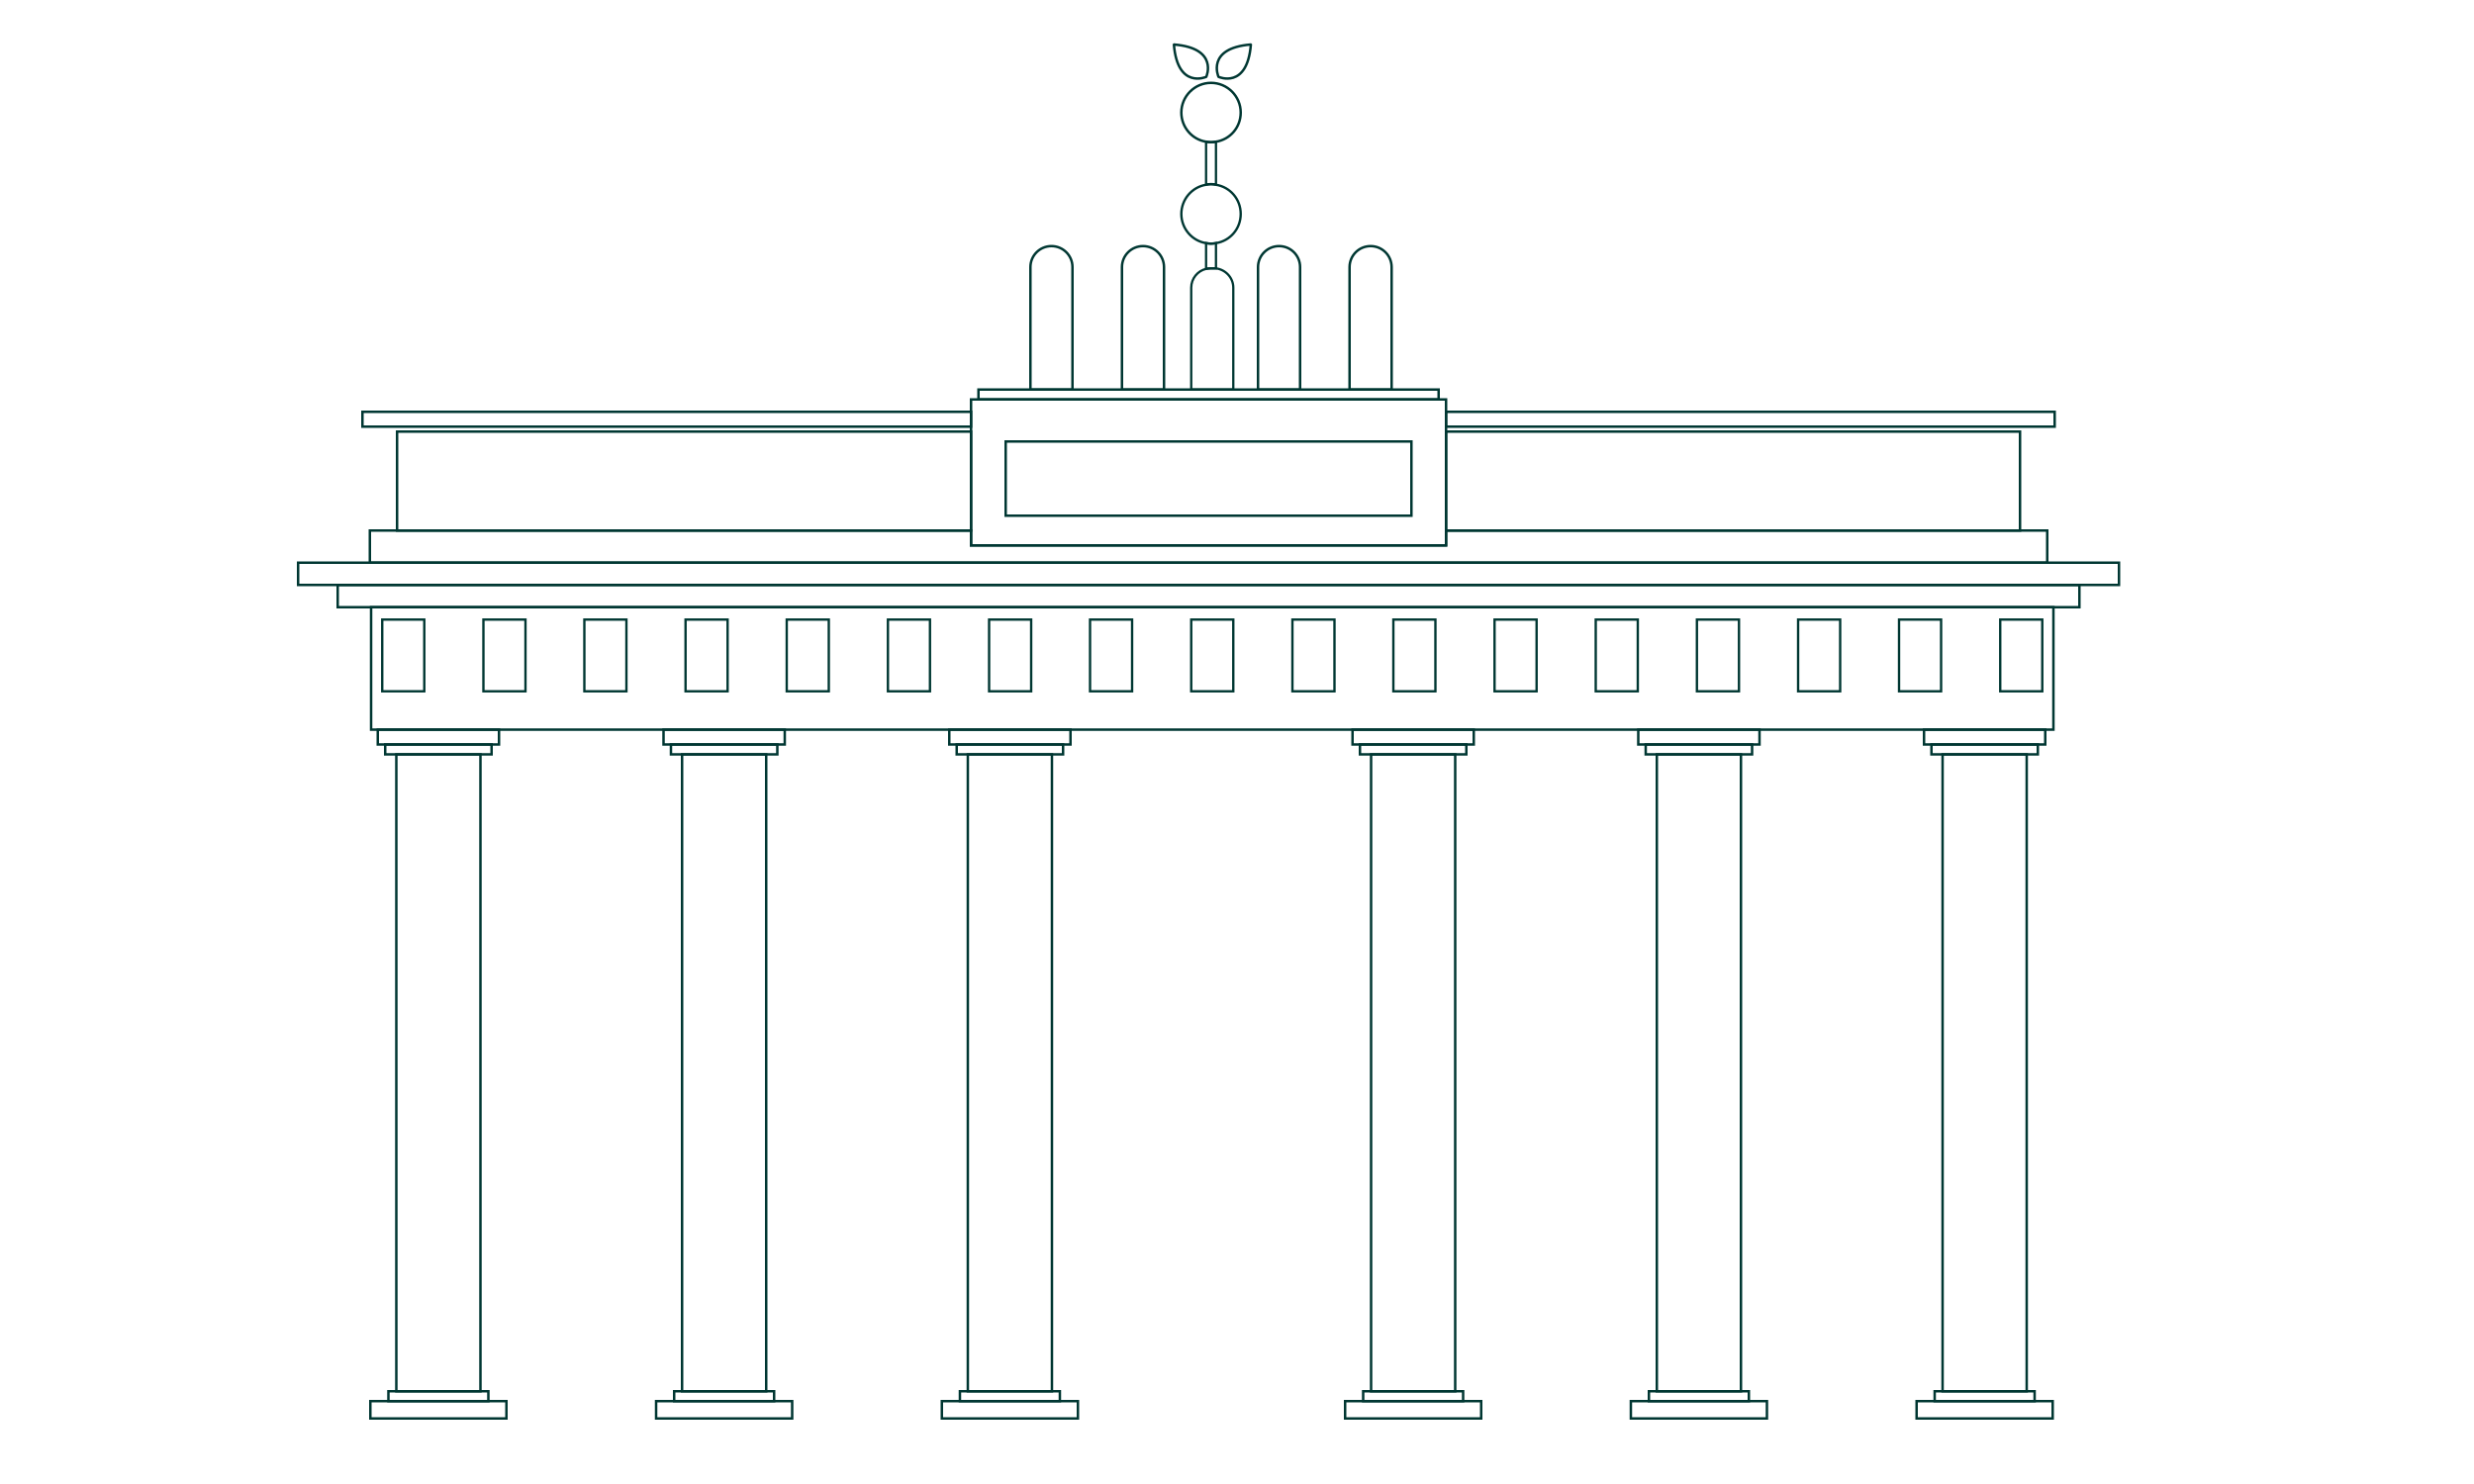<?xml version="1.0" encoding="utf-8"?>
<!-- Generator: Adobe Illustrator 28.3.0, SVG Export Plug-In . SVG Version: 6.00 Build 0)  -->
<svg version="1.1" xmlns="http://www.w3.org/2000/svg" xmlns:xlink="http://www.w3.org/1999/xlink" x="0px" y="0px"
	 viewBox="0 0 1000 600" style="enable-background:new 0 0 1000 600;" xml:space="preserve">
<style type="text/css">
	.st0{opacity:0.1;}
	.st1{fill:none;stroke:#000000;stroke-miterlimit:10;}
	.st2{fill:none;stroke:#003732;stroke-width:0.75;stroke-miterlimit:10;}
	.st3{fill:none;stroke:#003732;}
	.st4{fill:none;stroke:#003732;stroke-width:0.75;}
	.st5{fill:#003732;}
	.st6{fill-rule:evenodd;clip-rule:evenodd;fill:#003732;}
	.st7{fill:#B2C3C1;}
	.st8{clip-path:url(#SVGID_00000170959785736233052970000004055199312941645453_);fill:#B2C3C1;}
	.st9{clip-path:url(#SVGID_00000081626819262658530150000008152115999246890656_);fill:#B2C3C1;}
	.st10{clip-path:url(#SVGID_00000131346692681772329240000008988246299408759474_);fill:#B2C3C1;}
	.st11{clip-path:url(#SVGID_00000142888769238029378220000017783125622188515207_);}
	.st12{clip-path:url(#SVGID_00000042739100505111111330000003956245374010321580_);}
	.st13{clip-path:url(#SVGID_00000048479417202216973470000013249589423555822783_);}
	.st14{fill:none;stroke:#B2C3C1;stroke-width:0.75;stroke-miterlimit:10;}
	.st15{fill-rule:evenodd;clip-rule:evenodd;fill:none;stroke:#B2C3C1;stroke-width:0.707;stroke-miterlimit:10;}
	.st16{fill-rule:evenodd;clip-rule:evenodd;fill:none;stroke:#B2C3C1;stroke-width:0.75;stroke-miterlimit:10;}
	.st17{fill:none;stroke:#B2C3C1;stroke-width:0.749;stroke-miterlimit:10;}
	.st18{fill:none;stroke:#B2C3C1;stroke-width:0.75;stroke-miterlimit:10;}
	.st19{fill:none;stroke:#B2C3C1;stroke-width:0.75;}
	.st20{fill:none;stroke:#B2C3C1;stroke-width:0.75;stroke-linejoin:round;stroke-miterlimit:10;}
	.st21{fill:none;stroke:#B2C3C1;stroke-width:0.741;stroke-miterlimit:10;}
	.st22{fill:none;stroke:#003732;stroke-width:1.16;stroke-miterlimit:10;}
	.st23{fill:none;stroke:#F15A24;stroke-width:0.978;}
	.st24{fill:none;stroke:#FFFFFF;}
	.st25{fill:none;stroke:#FFFFFF;stroke-width:1.073;}
	.st26{fill:none;stroke:#F15A24;stroke-width:0.873;}
	.st27{fill:none;stroke:#F15A24;stroke-width:1.097;}
	.st28{fill:none;stroke:#F15A24;stroke-width:0.991;}
	.st29{fill:none;stroke:#F15A24;stroke-width:0.961;}
	.st30{fill:none;stroke:#F15A24;stroke-width:0.789;}
	.st31{fill:none;stroke:#F15A24;stroke-width:1.017;}
	.st32{fill:none;stroke:#F15A24;stroke-width:0.908;}
	.st33{fill:none;stroke:#F15A24;stroke-width:1.141;}
	.st34{fill:none;stroke:#F15A24;stroke-width:1.031;}
	.st35{fill:none;stroke:#F15A24;}
	.st36{fill:none;stroke:#F15A24;stroke-width:0.844;}
	.st37{fill:none;stroke:#003732;stroke-width:1.644;}
	.st38{opacity:0.31;}
	.st39{fill:none;}
	.st40{opacity:0.35;clip-path:url(#SVGID_00000080205046968570495620000003446074830573401270_);}
	.st41{opacity:0.53;fill:#003732;}
	.st42{opacity:0.53;}
	.st43{fill:none;stroke:#FFFFFF;stroke-width:1.04;}
	.st44{opacity:0.31;clip-path:url(#SVGID_00000043429988298125097870000001379604461671326617_);}
	.st45{fill:none;stroke:#F15A24;stroke-width:1.054;}
	.st46{fill:none;stroke:#F15A24;stroke-width:0.987;}
	.st47{fill:none;stroke:#F15A24;stroke-width:0.698;}
	.st48{fill:none;stroke:#F15A24;stroke-width:0.843;}
	.st49{fill:none;stroke:#003732;stroke-width:1.67;}
	.st50{fill:none;stroke:#003732;stroke-width:1.141;stroke-miterlimit:10;}
	.st51{fill:none;stroke:#003732;stroke-width:1.194;stroke-miterlimit:10;}
	.st52{fill:none;stroke:#003732;stroke-width:1.188;}
	.st53{fill:none;stroke:#003732;stroke-width:1.07;stroke-miterlimit:10;}
	.st54{fill:#FFFFFF;}
	.st55{fill:#003732;stroke:#FFFFFF;stroke-width:1.209;stroke-miterlimit:10;}
	.st56{fill:none;stroke:#FFFFFF;stroke-width:1.209;stroke-miterlimit:10;}
	.st57{fill:none;stroke:#003732;stroke-width:1.284;stroke-miterlimit:10;}
	.st58{enable-background:new    ;}
	.st59{fill:none;stroke:#003732;stroke-width:1.116;stroke-miterlimit:10;}
	.st60{fill:none;stroke:#003732;stroke-miterlimit:10;}
	.st61{fill:none;stroke:#003732;stroke-width:0.952;stroke-miterlimit:10;}
	.st62{fill:none;stroke:#003732;stroke-width:0.92;stroke-miterlimit:10;}
	.st63{fill:none;stroke:#003732;stroke-width:0.957;stroke-miterlimit:10;}
</style>
<g id="Layer_1">
</g>
<g id="Layer_2">
	<rect x="150" y="245.5" class="st60" width="680" height="49.5"/>
	<g>
		<rect x="268.2" y="295" class="st60" width="49" height="6"/>
		<rect x="271.2" y="301" class="st60" width="43" height="4"/>
		<rect x="265.2" y="566.5" class="st60" width="55" height="7"/>
		<rect x="272.5" y="562.5" class="st60" width="40.4" height="4"/>
		<rect x="275.7" y="305" class="st60" width="34" height="257.5"/>
	</g>
	<g>
		<rect x="383.7" y="295" class="st60" width="49" height="6"/>
		<rect x="386.7" y="301" class="st60" width="43" height="4"/>
		<rect x="380.7" y="566.5" class="st60" width="55" height="7"/>
		<rect x="388" y="562.5" class="st60" width="40.4" height="4"/>
		<rect x="391.2" y="305" class="st60" width="34" height="257.5"/>
	</g>
	<g>
		<rect x="152.7" y="295" class="st60" width="49" height="6"/>
		<rect x="155.7" y="301" class="st60" width="43" height="4"/>
		<rect x="149.7" y="566.5" class="st60" width="55" height="7"/>
		<rect x="157" y="562.5" class="st60" width="40.4" height="4"/>
		<rect x="160.2" y="305" class="st60" width="34" height="257.5"/>
	</g>
	<g>
		<rect x="662.2" y="295" class="st60" width="49" height="6"/>
		<rect x="665.2" y="301" class="st60" width="43" height="4"/>
		<rect x="659.2" y="566.5" class="st60" width="55" height="7"/>
		<rect x="666.5" y="562.5" class="st60" width="40.4" height="4"/>
		<rect x="669.7" y="305" class="st60" width="34" height="257.5"/>
	</g>
	<g>
		<rect x="777.7" y="295" class="st60" width="49" height="6"/>
		<rect x="780.7" y="301" class="st60" width="43" height="4"/>
		<rect x="774.7" y="566.5" class="st60" width="55" height="7"/>
		<rect x="782" y="562.5" class="st60" width="40.4" height="4"/>
		<rect x="785.2" y="305" class="st60" width="34" height="257.5"/>
	</g>
	<g>
		<rect x="546.7" y="295" class="st60" width="49" height="6"/>
		<rect x="549.7" y="301" class="st60" width="43" height="4"/>
		<rect x="543.7" y="566.5" class="st60" width="55" height="7"/>
		<rect x="551" y="562.5" class="st60" width="40.4" height="4"/>
		<rect x="554.2" y="305" class="st60" width="34" height="257.5"/>
	</g>
	<rect x="120.5" y="227.5" class="st60" width="736" height="9"/>
	<rect x="146.5" y="166.5" class="st60" width="246" height="6"/>
	<rect x="584.5" y="166.5" class="st60" width="246" height="6"/>
	<rect x="136.5" y="236.5" class="st60" width="704" height="9"/>
	<polygon class="st60" points="827.5,214.5 827.5,227.5 149.5,227.5 149.5,214.5 392.5,214.5 392.5,220.5 584.5,220.5 584.5,214.5 	
		"/>
	<rect x="160.5" y="174.5" class="st60" width="232" height="40"/>
	<rect x="584.5" y="174.5" class="st60" width="232" height="40"/>
	<rect x="395.5" y="157.5" class="st60" width="186" height="4"/>
	<rect x="392.5" y="161.5" class="st60" width="192" height="59"/>
	<rect x="406.5" y="178.5" class="st60" width="164" height="30"/>
	<rect x="154.5" y="250.5" class="st61" width="17" height="29"/>
	<rect x="195.4" y="250.5" class="st61" width="17" height="29"/>
	<rect x="236.2" y="250.5" class="st61" width="17" height="29"/>
	<rect x="277.1" y="250.5" class="st61" width="17" height="29"/>
	<rect x="318" y="250.5" class="st61" width="17" height="29"/>
	<rect x="358.9" y="250.5" class="st61" width="17" height="29"/>
	<rect x="399.8" y="250.5" class="st61" width="17" height="29"/>
	<rect x="440.6" y="250.5" class="st61" width="17" height="29"/>
	<rect x="481.5" y="250.5" class="st61" width="17" height="29"/>
	<rect x="522.4" y="250.5" class="st61" width="17" height="29"/>
	<rect x="563.2" y="250.5" class="st61" width="17" height="29"/>
	<rect x="604.1" y="250.5" class="st61" width="17" height="29"/>
	<rect x="645" y="250.5" class="st61" width="17" height="29"/>
	<rect x="685.9" y="250.5" class="st61" width="17" height="29"/>
	<rect x="726.8" y="250.5" class="st61" width="17" height="29"/>
	<rect x="767.6" y="250.5" class="st61" width="17" height="29"/>
	<rect x="808.5" y="250.5" class="st61" width="17" height="29"/>
	<path class="st60" d="M501.5,45.5c0,6-4.3,10.9-10,11.8c-0.6,0.1-1.3,0.2-2,0.2s-1.4-0.1-2-0.2c-5.7-0.9-10-5.9-10-11.8
		c0-6.6,5.4-12,12-12S501.5,38.9,501.5,45.5z"/>
	<path class="st60" d="M525.5,108v49.5h-17V108c0-4.7,3.8-8.5,8.5-8.5S525.5,103.3,525.5,108z"/>
	<path class="st62" d="M491.5,57.3v17.3c-0.6-0.1-1.3-0.2-2-0.2s-1.4,0.1-2,0.2V57.3c0.6,0.1,1.3,0.2,2,0.2S490.9,57.4,491.5,57.3z"
		/>
	<path class="st62" d="M489.5,98.5c0.7,0,1.4-0.1,2-0.2v10.2c-0.3,0-0.5,0-0.8,0h-1.4c-0.6,0-1.2,0.1-1.8,0.2V98.3
		C488.1,98.4,488.8,98.5,489.5,98.5z"/>
	<path class="st62" d="M498.5,116.3v41.2h-17v-41.2c0-3.7,2.6-6.8,6-7.6c0.6-0.1,1.2-0.2,1.8-0.2h1.4c0.3,0,0.6,0,0.8,0
		C495.4,109,498.5,112.3,498.5,116.3z"/>
	<path class="st60" d="M562.5,108v49.5h-17V108c0-4.7,3.8-8.5,8.5-8.5S562.5,103.3,562.5,108z"/>
	<path class="st60" d="M433.5,108v49.5h-17V108c0-4.7,3.8-8.5,8.5-8.5S433.5,103.3,433.5,108z"/>
	<path class="st60" d="M470.5,108v49.5h-17V108c0-4.7,3.8-8.5,8.5-8.5S470.5,103.3,470.5,108z"/>
	<path class="st63" d="M501.5,86.5c0,6-4.3,10.9-10,11.8c-0.6,0.1-1.3,0.2-2,0.2s-1.4-0.1-2-0.2c-5.7-0.9-10-5.9-10-11.8
		s4.3-10.9,10-11.8c0.6-0.1,1.3-0.2,2-0.2s1.4,0.1,2,0.2C497.2,75.6,501.5,80.5,501.5,86.5z"/>
	<path class="st60" d="M505.5,18c-18.1,1.5-13,13-13,13l0.1,0.1c0,0,11.5,5.1,13-13L505.5,18z"/>
	<path class="st60" d="M474.6,18c18.1,1.5,13,13,13,13l-0.1,0.1c0,0-11.5,5.1-13-13L474.6,18z"/>
</g>
</svg>
